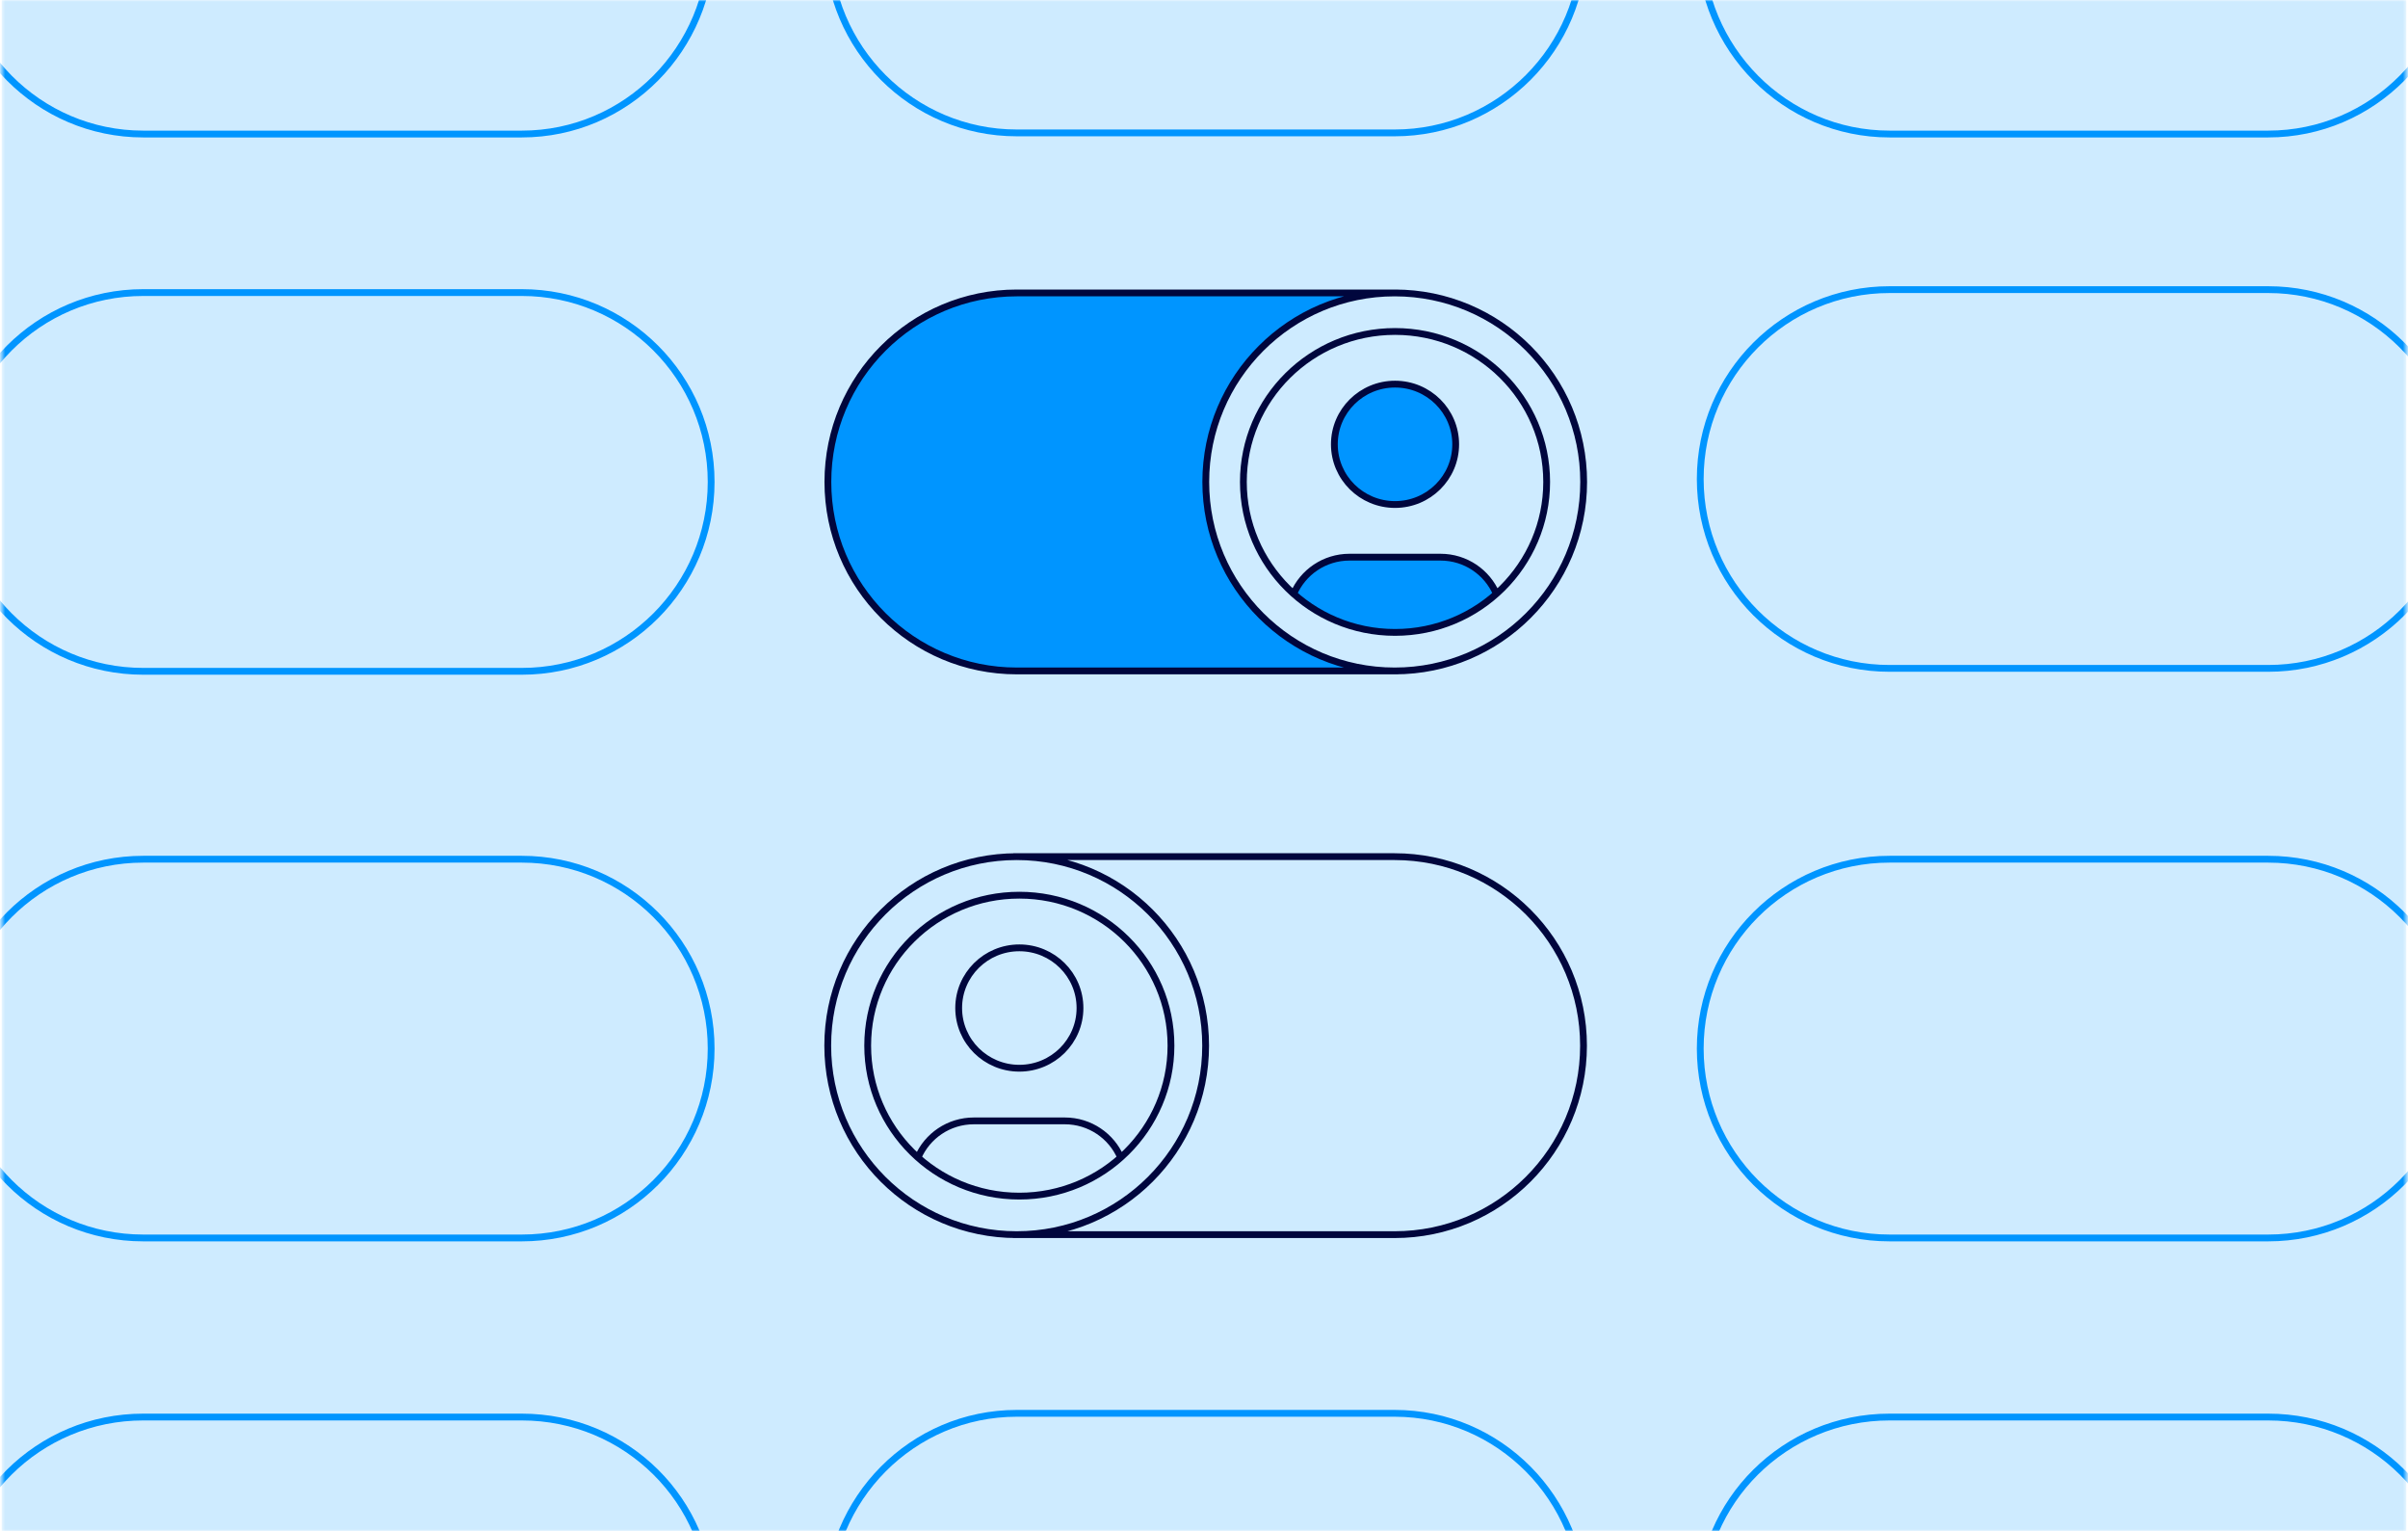 <svg width="708" height="450" viewBox="0 0 708 450" fill="none" xmlns="http://www.w3.org/2000/svg">
<mask id="mask0_825_1952" style="mask-type:luminance" maskUnits="userSpaceOnUse" x="0" y="0" width="708" height="450">
<path d="M0.5 0H707.5V450H0.5V0Z" fill="white"/>
</mask>
<g mask="url(#mask0_825_1952)">
<path d="M0.5 0H707.5V450H0.5V0Z" fill="#CEEBFF"/>
<path fill-rule="evenodd" clip-rule="evenodd" d="M298.967 86.102C268.286 86.102 243.414 110.974 243.414 141.655C243.414 172.336 268.286 197.208 298.967 197.208H410.074C379.393 197.208 354.521 172.336 354.521 141.655C354.521 110.974 379.393 86.102 410.074 86.102H298.967Z" fill="#0095FF"/>
<path d="M410.074 197.208H298.967C268.286 197.208 243.414 172.336 243.414 141.655C243.414 110.974 268.286 86.102 298.967 86.102H410.074M410.074 197.208C440.755 197.208 465.628 172.336 465.628 141.655C465.628 110.974 440.755 86.102 410.074 86.102M410.074 197.208C379.393 197.208 354.521 172.336 354.521 141.655C354.521 110.974 379.393 86.102 410.074 86.102" stroke="#00063D" stroke-width="2" stroke-linecap="square"/>
<path d="M439.952 174.554C432.055 181.597 421.608 185.883 410.152 185.883C398.696 185.883 388.249 181.597 380.352 174.554C383.064 168.215 389.397 163.769 396.776 163.769H423.528C430.907 163.769 437.24 168.215 439.952 174.554Z" fill="#0095FF"/>
<path d="M410.151 148.29C420.001 148.29 427.986 140.369 427.986 130.599C427.986 120.829 420.001 112.908 410.151 112.908C400.302 112.908 392.317 120.829 392.317 130.599C392.317 140.369 400.302 148.29 410.151 148.29Z" fill="#0095FF"/>
<path d="M380.364 174.553C383.077 168.214 389.409 163.768 396.789 163.768H423.541C430.92 163.768 437.253 168.214 439.965 174.553M427.999 130.598C427.999 140.368 420.014 148.289 410.165 148.289C400.315 148.289 392.33 140.368 392.33 130.598C392.33 120.828 400.315 112.907 410.165 112.907C420.014 112.907 427.999 120.828 427.999 130.598ZM454.751 141.655C454.751 166.081 434.789 185.882 410.165 185.882C385.54 185.882 365.578 166.081 365.578 141.655C365.578 117.229 385.54 97.428 410.165 97.428C434.789 97.428 454.751 117.229 454.751 141.655Z" stroke="#00063D" stroke-width="2" stroke-linecap="round"/>
<path d="M410.059 415.416H298.952C268.271 415.416 243.398 440.492 243.398 471.426C243.398 502.359 268.271 527.436 298.952 527.436H410.059C440.74 527.436 465.612 502.359 465.612 471.426C465.612 440.492 440.74 415.416 410.059 415.416Z" stroke="#0095FF" stroke-width="2" stroke-linecap="square"/>
<path d="M410.059 -72.266H298.952C268.271 -72.266 243.398 -47.344 243.398 -16.602C243.398 14.141 268.271 39.062 298.952 39.062H410.059C440.74 39.062 465.612 14.141 465.612 -16.602C465.612 -47.344 440.74 -72.266 410.059 -72.266Z" stroke="#0095FF" stroke-width="2" stroke-linecap="square"/>
<path d="M153.429 416.51H42.107C11.366 416.51 -13.555 441.237 -13.555 471.74C-13.555 502.242 11.366 526.969 42.107 526.969H153.429C184.17 526.969 209.09 502.242 209.09 471.74C209.09 441.237 184.17 416.51 153.429 416.51Z" stroke="#0095FF" stroke-width="2" stroke-linecap="square"/>
<path d="M153.429 -72.791H42.107C11.366 -72.791 -13.555 -47.677 -13.555 -16.698C-13.555 14.281 11.366 39.395 42.107 39.395H153.429C184.17 39.395 209.09 14.281 209.09 -16.698C209.09 -47.677 184.17 -72.791 153.429 -72.791Z" stroke="#0095FF" stroke-width="2" stroke-linecap="square"/>
<path d="M153.429 85.994H42.107C11.366 85.994 -13.555 110.915 -13.555 141.655C-13.555 172.396 11.366 197.317 42.107 197.317H153.429C184.17 197.317 209.09 172.396 209.09 141.655C209.09 110.915 184.17 85.994 153.429 85.994Z" stroke="#0095FF" stroke-width="2" stroke-linecap="square"/>
<path d="M153.429 252.547H42.107C11.366 252.547 -13.555 277.467 -13.555 308.208C-13.555 338.949 11.366 363.869 42.107 363.869H153.429C184.17 363.869 209.09 338.949 209.09 308.208C209.09 277.467 184.17 252.547 153.429 252.547Z" stroke="#0095FF" stroke-width="2" stroke-linecap="square"/>
<path d="M298.926 251.792H410.033C440.714 251.792 465.586 276.664 465.586 307.345C465.586 338.026 440.714 362.898 410.033 362.898H298.926M298.926 251.792C268.245 251.792 243.372 276.664 243.372 307.345C243.372 338.026 268.245 362.898 298.926 362.898M298.926 251.792C329.607 251.792 354.479 276.664 354.479 307.345C354.479 338.026 329.607 362.898 298.926 362.898" stroke="#00063D" stroke-width="2" stroke-linecap="square"/>
<path d="M269.903 340.244C272.616 333.905 278.948 329.46 286.328 329.46H313.08C320.459 329.46 326.792 333.905 329.504 340.244M317.538 296.289C317.538 306.06 309.554 313.98 299.704 313.98C289.854 313.98 281.869 306.06 281.869 296.289C281.869 286.519 289.854 278.599 299.704 278.599C309.554 278.599 317.538 286.519 317.538 296.289ZM344.29 307.346C344.29 331.772 324.328 351.573 299.704 351.573C275.079 351.573 255.117 331.772 255.117 307.346C255.117 282.92 275.079 263.119 299.704 263.119C324.328 263.119 344.29 282.92 344.29 307.346Z" stroke="#00063D" stroke-width="2" stroke-linecap="round"/>
<path d="M666.89 416.51H555.568C524.827 416.51 499.906 441.237 499.906 471.74C499.906 502.242 524.827 526.969 555.568 526.969H666.89C697.631 526.969 722.551 502.242 722.551 471.74C722.551 441.237 697.631 416.51 666.89 416.51Z" stroke="#0095FF" stroke-width="2" stroke-linecap="square"/>
<path d="M666.89 -72.791H555.568C524.827 -72.791 499.906 -47.677 499.906 -16.698C499.906 14.281 524.827 39.395 555.568 39.395H666.89C697.631 39.395 722.551 14.281 722.551 -16.698C722.551 -47.677 697.631 -72.791 666.89 -72.791Z" stroke="#0095FF" stroke-width="2" stroke-linecap="square"/>
<path d="M666.89 85.131H555.568C524.827 85.131 499.906 110.051 499.906 140.792C499.906 171.533 524.827 196.453 555.568 196.453H666.89C697.631 196.453 722.551 171.533 722.551 140.792C722.551 110.051 697.631 85.131 666.89 85.131Z" stroke="#0095FF" stroke-width="2" stroke-linecap="square"/>
<path d="M666.89 252.547H555.568C524.827 252.547 499.906 277.467 499.906 308.208C499.906 338.949 524.827 363.869 555.568 363.869H666.89C697.631 363.869 722.551 338.949 722.551 308.208C722.551 277.467 697.631 252.547 666.89 252.547Z" stroke="#0095FF" stroke-width="2" stroke-linecap="square"/>
</g>
</svg>
